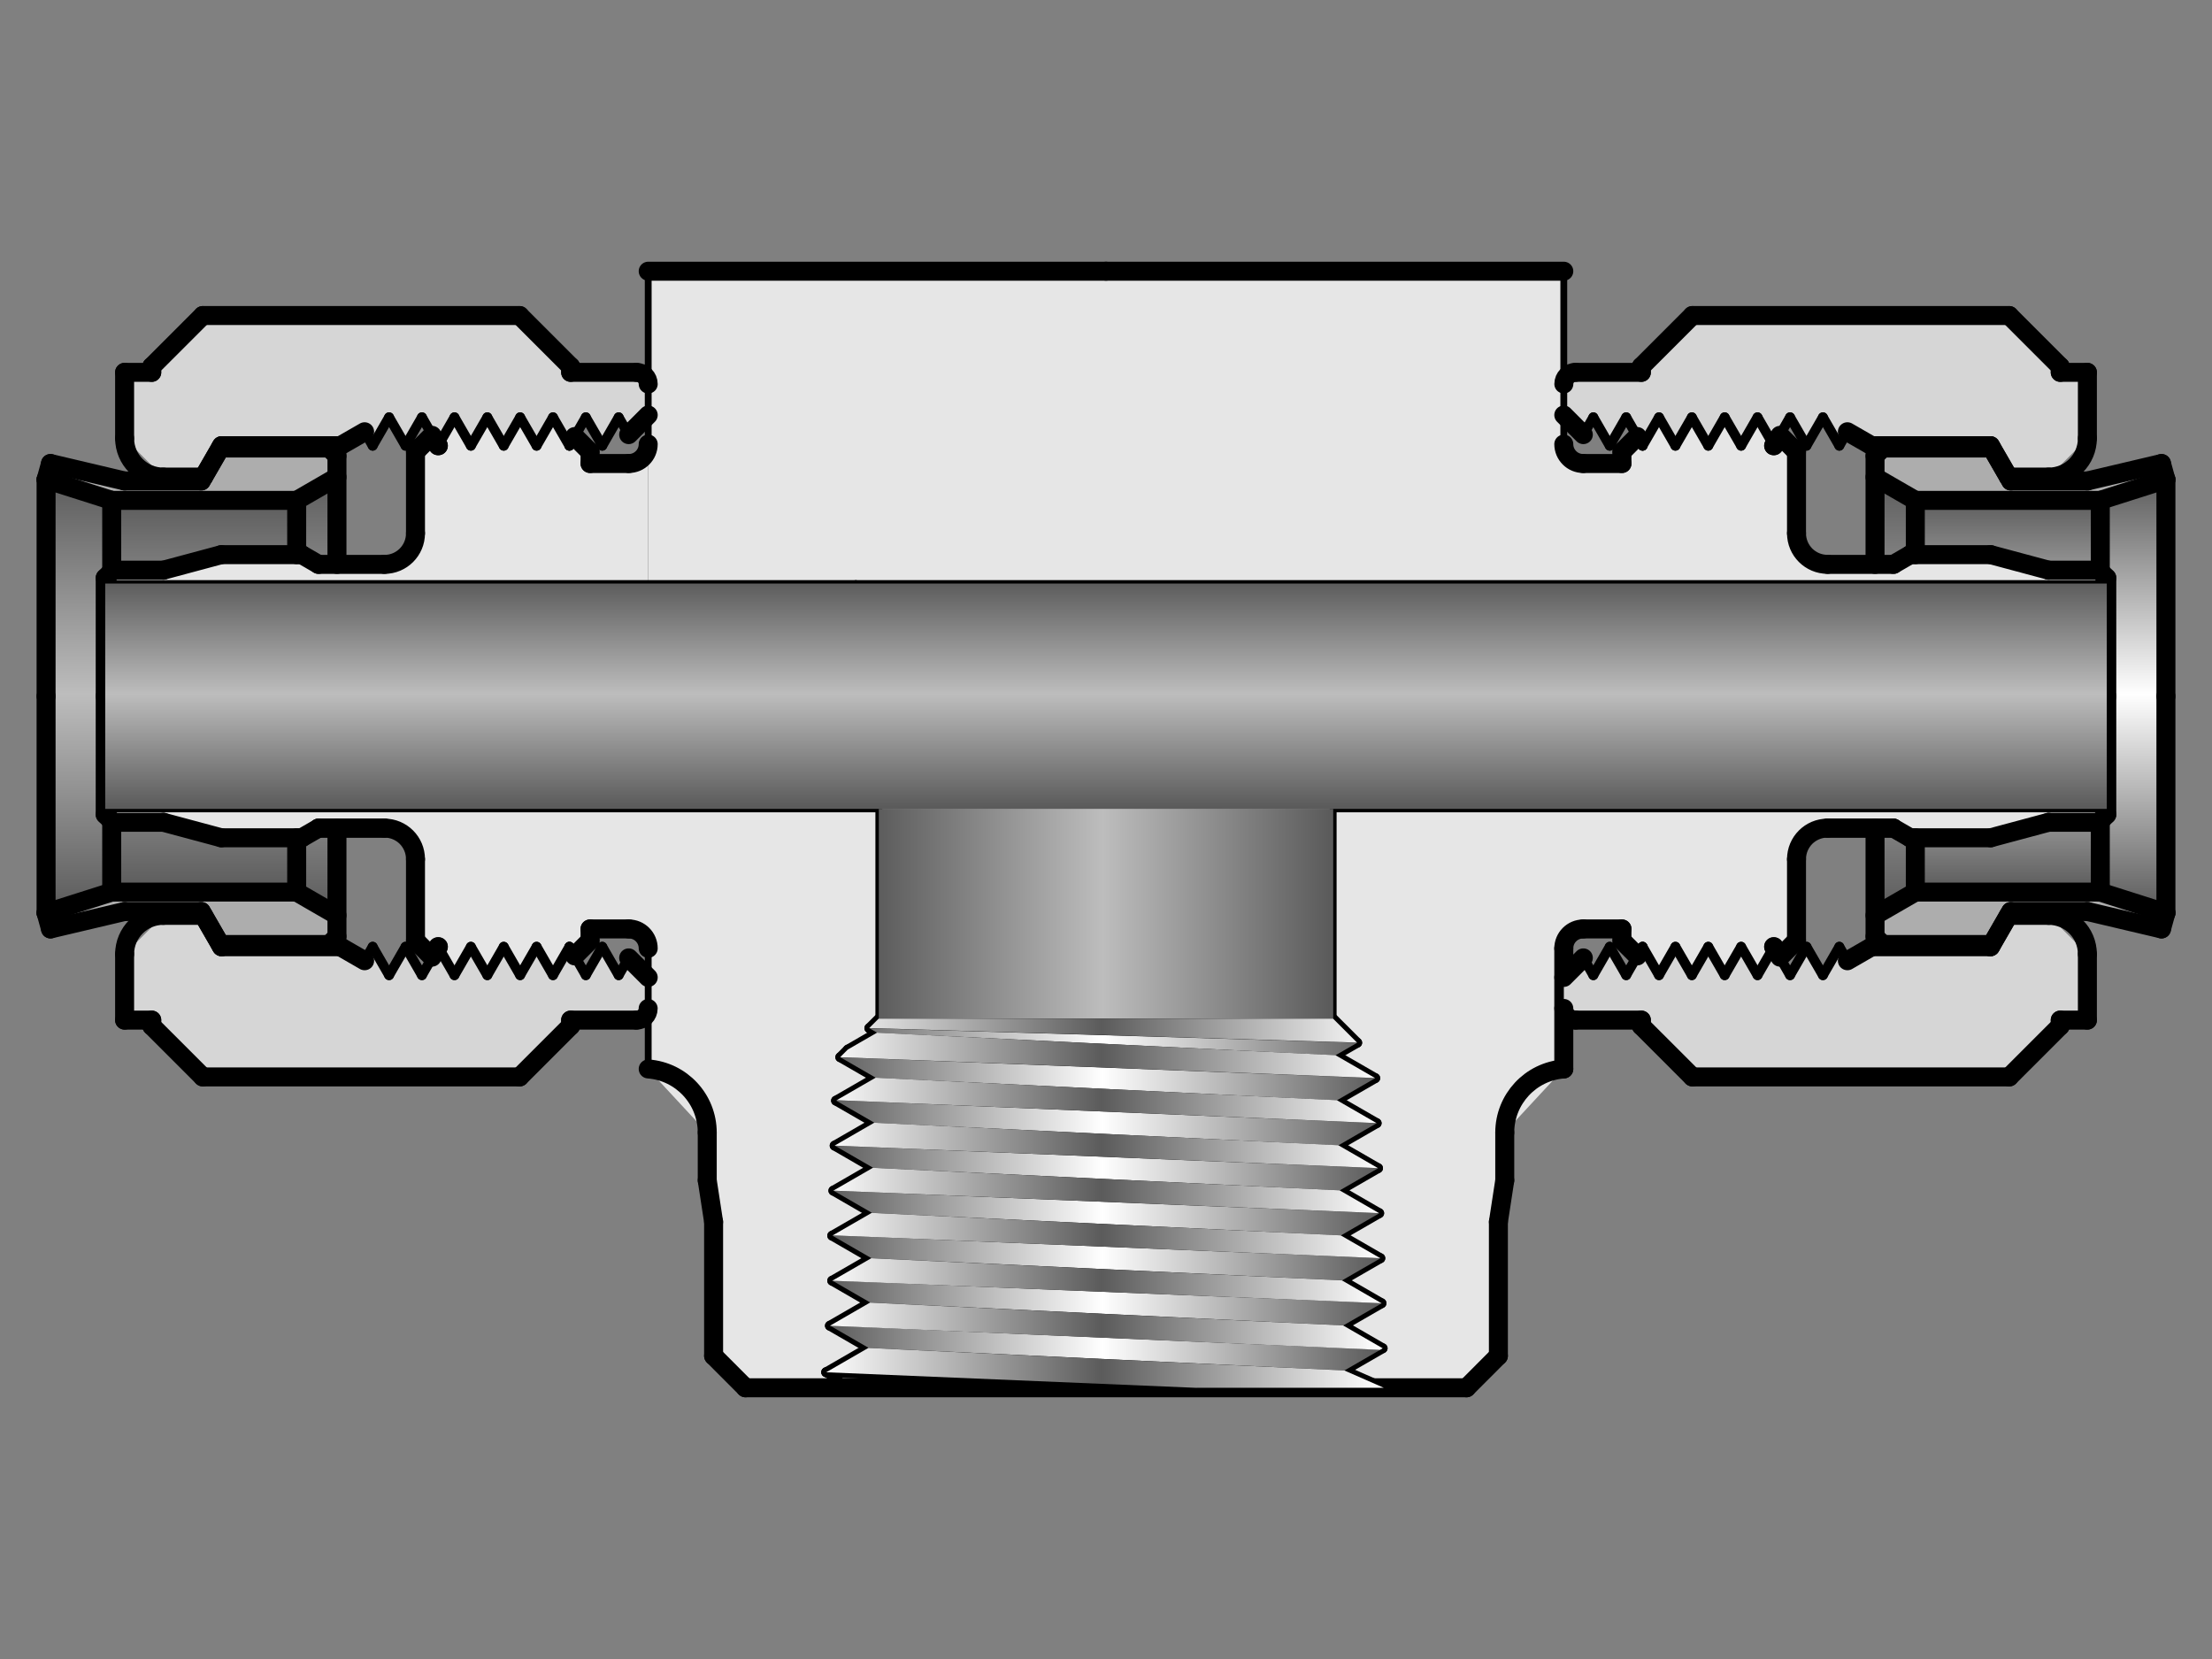 <?xml version="1.0" encoding="UTF-8"?><svg id="_イヤー_1" xmlns="http://www.w3.org/2000/svg" xmlns:xlink="http://www.w3.org/1999/xlink" viewBox="0 0 480 360"><rect x="0" y="0" width="480" height="360" fill="#808080" stroke="none"/><defs><style>.cls-1{stroke-width:1.48px;}.cls-1,.cls-2,.cls-3{fill:none;stroke:#000;stroke-linecap:round;stroke-linejoin:round;}.cls-4{fill:url(#CYLINDER_56);}.cls-4,.cls-5,.cls-6,.cls-7,.cls-8,.cls-9,.cls-10,.cls-11,.cls-12,.cls-13,.cls-14,.cls-15{fill-rule:evenodd;}.cls-5{fill:url(#INVCYLINDER_2);}.cls-2{stroke-width:2.14px;}.cls-3{stroke-width:4.12px;}.cls-6{fill:#d6d6d6;}.cls-7{fill:#adadad;}.cls-8{fill:#e6e6e6;}.cls-16{fill:url(#CYLINDER_56-6);}.cls-9{fill:url(#CYLINDER_192);}.cls-10{fill:url(#CYLINDER_56-4);}.cls-11{fill:url(#CYLINDER_56-5);}.cls-12{fill:url(#CYLINDER_56-2);}.cls-13{fill:url(#CYLINDER_56-3);}.cls-14{fill:url(#CYLINDER_192-2);}.cls-15{fill:url(#CYLINDER_192-3);}</style><linearGradient id="CYLINDER_56" x1="985.04" y1="1116.58" x2="985.04" y2="892.87" gradientTransform="translate(-397.07 -271.38) scale(.42)" gradientUnits="userSpaceOnUse"><stop offset="0" stop-color="#5b5b5b"/><stop offset=".5" stop-color="#bdbdbd"/><stop offset="1" stop-color="#5b5b5b"/></linearGradient><linearGradient id="CYLINDER_56-2" x1="1107.83" y1="1117.82" x2="1107.83" y2="891.64" xlink:href="#CYLINDER_56"/><linearGradient id="CYLINDER_56-3" x1="1049.7" y1="1105.81" x2="1049.7" y2="903.65" xlink:href="#CYLINDER_56"/><linearGradient id="CYLINDER_192" x1="2045.18" y1="1116.58" x2="2045.18" y2="892.87" gradientTransform="translate(-397.07 -271.38) scale(.42)" gradientUnits="userSpaceOnUse"><stop offset="0" stop-color="#5b5b5b"/><stop offset=".5" stop-color="#fff"/><stop offset="1" stop-color="#5b5b5b"/></linearGradient><linearGradient id="CYLINDER_56-4" x1="1922.39" y1="1117.82" x2="1922.39" y2="891.64" xlink:href="#CYLINDER_56"/><linearGradient id="CYLINDER_192-2" x1="1980.52" y1="1105.81" x2="1980.52" y2="903.65" xlink:href="#CYLINDER_192"/><linearGradient id="CYLINDER_56-5" x1="1515.11" y1="1062.88" x2="1515.11" y2="946.57" xlink:href="#CYLINDER_56"/><linearGradient id="CYLINDER_56-6" x1="1397.86" y1="1117.02" x2="1632.36" y2="1117.02" xlink:href="#CYLINDER_56"/><linearGradient id="CYLINDER_192-3" x1="1372.63" y1="1264.35" x2="1657.29" y2="1264.35" xlink:href="#CYLINDER_192"/><linearGradient id="INVCYLINDER_2" x1="1370.73" y1="1266.39" x2="1658.48" y2="1266.39" gradientTransform="translate(-397.07 -271.38) scale(.42)" gradientUnits="userSpaceOnUse"><stop offset="0" stop-color="#fff"/><stop offset=".5" stop-color="#5b5b5b"/><stop offset="1" stop-color="#fff"/></linearGradient></defs><g id="HATCH"><path class="cls-8" d="M339.34,96.37V58.85H140.66V126.63H457.17v-1.22l-1.68-1.68h-10.94l-12.56-3.37h-17.46l-3.64,2.1h-14.31l-6.73-6.73v-17.67l-3.59-3.59-1.3,2.26h-.06l.03-.05-3.53-6.12-3.56,6.17-3.56-6.17-3.56,6.17-3.56-6.17-3.56,6.17-3.56-6.17-3.56,6.17-1.15-1.99-3.32,3.32v2.52h-8.42l-4.21-4.21m-198.68,0l-4.21,4.21h-8.42v-2.52l-3.32-3.32-1.15,1.99-3.56-6.17-3.56,6.17-3.56-6.17-3.56,6.17-3.56-6.17-3.56,6.17-3.56-6.17-3.53,6.12,.03,.05h-.06l-1.3-2.26-3.59,3.59v17.67l-6.73,6.73h-14.31l-3.64-2.1h-17.46l-12.56,3.37h-10.94l-1.68,1.68v1.22h117.83v-30.25m0,79.16H22.83v1.22l1.68,1.68h10.94l12.56,3.37h17.46l3.64-2.1h14.31l6.73,6.73v17.67l3.59,3.59,1.3-2.26h.06l-.03,.05,3.53,6.12,3.56-6.17,3.56,6.17,3.56-6.17,3.56,6.17,3.56-6.17,3.56,6.17,3.56-6.17,1.15,1.99,3.32-3.32v-2.52h8.42l4.21,4.21v-30.25m50.04,0h-50.04v56.43l12.81,13.81v10.38l1.38,9v29.08l6.92,6.92h18l1.96-1.96-2.45-1.41,9.14-5.28-8.34-4.81,8.71-5.03-8.21-4.74,8.46-4.88-8.46-4.88,8.59-4.96-8.34-4.81,8.6-4.96-8.32-4.8,8.61-4.97-8.31-4.8,8.61-4.97-7.7-4.44,1.66-1.66,6.34-3.66-1.7-.98,2.05-2.05v-45.52m199.14,10.9l6.73-6.73h14.31l3.64,2.1h17.46l12.56-3.37h10.94l1.68-1.68v-1.22h-167.87v45.52l5.21,5.21-4.7,2.71,8.61,4.97-8.31,4.8,8.61,4.97-8.31,4.8,8.61,4.97-8.34,4.81,8.59,4.96-8.34,4.81,8.59,4.96-8.34,4.81,8.59,4.96-8.34,4.81,8.59,4.96-8.34,4.81,8.59,3.77h17.94l6.92-6.92v-29.08l1.38-9v-10.38l12.81-13.81v-26.17l4.21-4.21h8.42v2.52l3.32,3.32,1.15-1.99,3.56,6.17,3.56-6.17,3.56,6.17,3.56-6.17,3.56,6.17,3.56-6.17,3.56,6.17,3.53-6.12-.03-.05h.06l1.3,2.26,3.59-3.59v-17.67Z"/></g><g id="LINE"><line class="cls-3" x1="240" y1="58.85" x2="140.66" y2="58.85"/></g><g id="LINE-2"><line class="cls-3" x1="153.47" y1="256.15" x2="153.47" y2="245.77"/></g><g id="LINE-3"><line class="cls-3" x1="318.23" y1="301.15" x2="161.77" y2="301.15"/></g><g id="LINE-4"><line class="cls-3" x1="154.85" y1="265.15" x2="154.85" y2="294.22"/></g><g id="LINE-5"><line class="cls-3" x1="161.77" y1="301.15" x2="154.85" y2="294.22"/></g><g id="LINE-6"><line class="cls-3" x1="154.85" y1="265.15" x2="153.47" y2="256.15"/></g><g id="ARC"><path class="cls-3" d="M153.47,245.77c0-7.24-5.58-13.26-12.81-13.81"/></g><g id="LINE-7"><line class="cls-2" x1="299.03" y1="253.49" x2="290.7" y2="258.3"/></g><g id="LINE-8"><line class="cls-2" x1="299.03" y1="253.49" x2="290.42" y2="248.52"/></g><g id="LINE-9"><line class="cls-2" x1="298.42" y1="233.95" x2="290.11" y2="238.75"/></g><g id="LINE-10"><line class="cls-2" x1="299.28" y1="263.26" x2="290.95" y2="268.07"/></g><g id="LINE-11"><line class="cls-2" x1="299.53" y1="273.03" x2="291.2" y2="277.84"/></g><g id="LINE-12"><line class="cls-2" x1="181.12" y1="248.6" x2="189.73" y2="243.63"/></g><g id="LINE-13"><line class="cls-2" x1="181.42" y1="238.84" x2="189.73" y2="243.63"/></g><g id="LINE-14"><line class="cls-2" x1="180.59" y1="277.91" x2="189.05" y2="273.03"/></g><g id="LINE-15"><line class="cls-2" x1="180.59" y1="268.14" x2="189.05" y2="273.03"/></g><g id="LINE-16"><line class="cls-2" x1="180.59" y1="277.91" x2="188.8" y2="282.65"/></g><g id="LINE-17"><line class="cls-2" x1="188.64" y1="223.11" x2="190.7" y2="221.06"/></g><g id="LINE-18"><line class="cls-2" x1="300.28" y1="301.15" x2="291.7" y2="297.38"/></g><g id="LINE-19"><line class="cls-1" x1="290.11" y1="238.75" x2="190.04" y2="233.86"/></g><g id="LINE-20"><line class="cls-2" x1="298.73" y1="243.72" x2="290.42" y2="248.52"/></g><g id="LINE-21"><line class="cls-2" x1="298.42" y1="233.95" x2="289.81" y2="228.98"/></g><g id="LINE-22"><line class="cls-2" x1="298.73" y1="243.72" x2="290.11" y2="238.75"/></g><g id="LINE-23"><line class="cls-2" x1="299.28" y1="263.26" x2="290.7" y2="258.3"/></g><g id="LINE-24"><line class="cls-2" x1="299.53" y1="273.03" x2="290.95" y2="268.07"/></g><g id="LINE-25"><line class="cls-2" x1="294.51" y1="226.27" x2="289.81" y2="228.98"/></g><g id="LINE-26"><line class="cls-2" x1="299.78" y1="282.8" x2="291.45" y2="287.61"/></g><g id="LINE-27"><line class="cls-2" x1="299.78" y1="282.8" x2="291.2" y2="277.84"/></g><g id="LINE-28"><line class="cls-2" x1="180.59" y1="268.14" x2="189.18" y2="263.19"/></g><g id="LINE-29"><line class="cls-2" x1="182.34" y1="229.42" x2="190.04" y2="233.86"/></g><g id="LINE-30"><line class="cls-2" x1="181.42" y1="238.84" x2="190.04" y2="233.86"/></g><g id="LINE-31"><line class="cls-2" x1="181.12" y1="248.6" x2="189.44" y2="253.41"/></g><g id="LINE-32"><line class="cls-2" x1="179.29" y1="297.77" x2="188.43" y2="292.49"/></g><g id="LINE-33"><line class="cls-2" x1="184" y1="227.75" x2="190.34" y2="224.09"/></g><g id="LINE-34"><line class="cls-2" x1="180.09" y1="287.68" x2="188.8" y2="282.65"/></g><g id="LINE-35"><line class="cls-2" x1="180.84" y1="258.37" x2="189.44" y2="253.41"/></g><g id="LINE-36"><line class="cls-2" x1="182.34" y1="229.42" x2="184" y2="227.75"/></g><g id="LINE-37"><line class="cls-2" x1="180.84" y1="258.37" x2="189.18" y2="263.19"/></g><g id="LINE-38"><line class="cls-2" x1="294.51" y1="226.27" x2="289.3" y2="221.06"/></g><g id="LINE-39"><line class="cls-2" x1="300.03" y1="292.57" x2="291.45" y2="287.61"/></g><g id="LINE-40"><line class="cls-2" x1="188.64" y1="223.11" x2="190.34" y2="224.09"/></g><g id="LINE-41"><line class="cls-2" x1="180.09" y1="287.68" x2="188.43" y2="292.49"/></g><g id="LINE-42"><line class="cls-1" x1="289.3" y1="221.06" x2="289.3" y2="175.53"/></g><g id="LINE-43"><line class="cls-2" x1="300.03" y1="292.57" x2="291.7" y2="297.38"/></g><g id="LINE-44"><line class="cls-1" x1="188.64" y1="223.11" x2="294.51" y2="226.27"/></g><g id="LINE-45"><line class="cls-1" x1="190.7" y1="221.06" x2="190.7" y2="175.53"/></g><g id="LINE-46"><line class="cls-1" x1="190.34" y1="224.09" x2="289.81" y2="228.98"/></g><g id="LINE-47"><line class="cls-1" x1="182.34" y1="229.42" x2="298.42" y2="233.95"/></g><g id="LINE-48"><line class="cls-1" x1="180.84" y1="258.37" x2="299.28" y2="263.26"/></g><g id="LINE-49"><line class="cls-1" x1="189.73" y1="243.63" x2="290.42" y2="248.52"/></g><g id="LINE-50"><line class="cls-1" x1="189.44" y1="253.41" x2="290.7" y2="258.3"/></g><g id="LINE-51"><line class="cls-1" x1="181.12" y1="248.6" x2="299.03" y2="253.49"/></g><g id="LINE-52"><line class="cls-1" x1="181.58" y1="238.75" x2="298.73" y2="243.72"/></g><g id="LINE-53"><line class="cls-1" x1="189.05" y1="273.03" x2="291.2" y2="277.84"/></g><g id="LINE-54"><line class="cls-1" x1="189.18" y1="263.19" x2="290.95" y2="268.07"/></g><g id="LINE-55"><line class="cls-1" x1="180.72" y1="268.07" x2="299.53" y2="273.03"/></g><g id="LINE-56"><line class="cls-1" x1="180.59" y1="277.91" x2="299.78" y2="282.8"/></g><g id="LINE-57"><line class="cls-1" x1="188.8" y1="282.65" x2="291.45" y2="287.61"/></g><g id="LINE-58"><line class="cls-2" x1="259.66" y1="301.15" x2="179.29" y2="297.77"/></g><g id="LINE-59"><line class="cls-1" x1="180.09" y1="287.68" x2="299.44" y2="292.91"/></g><g id="LINE-60"><line class="cls-2" x1="179.77" y1="301.15" x2="181.74" y2="299.18"/></g><g id="LINE-61"><line class="cls-1" x1="188.43" y1="292.49" x2="291.7" y2="297.38"/></g><g id="LINE-62"><line class="cls-2" x1="179.29" y1="297.77" x2="181.74" y2="299.18"/></g><g id="LINE-63"><line class="cls-1" x1="190.7" y1="221.06" x2="289.3" y2="221.06"/></g><g id="LINE-64"><line class="cls-3" x1="240" y1="58.85" x2="339.34" y2="58.85"/></g><g id="LINE-65"><line class="cls-3" x1="326.53" y1="256.15" x2="326.53" y2="245.77"/></g><g id="LINE-66"><line class="cls-3" x1="325.15" y1="265.15" x2="325.15" y2="294.22"/></g><g id="LINE-67"><line class="cls-3" x1="318.23" y1="301.15" x2="325.15" y2="294.22"/></g><g id="LINE-68"><line class="cls-3" x1="325.15" y1="265.15" x2="326.53" y2="256.15"/></g><g id="ARC-2"><path class="cls-3" d="M339.34,231.96c-7.22,.54-12.81,6.56-12.81,13.81"/></g><g id="LINE-69"><line class="cls-3" x1="339.34" y1="205.79" x2="339.34" y2="231.96"/></g><g id="HATCH-2"><path class="cls-6" d="M138.13,80.8h-14.31v-1.26l-11.07-11.07H44l-11.07,11.07v1.26h-5.89v14.31l8.42,8.42h8.7l3.64-6.31,.28-.49h25.77l5.26-3.04,1.75,3.04,3.56-6.17,3.56,6.17,3.56-6.17,3.53,6.12,3.53-6.12,3.56,6.17,3.56-6.17,3.56,6.17,3.56-6.17,3.56,6.17,3.56-6.17,3.56,6.17,3.56-6.17,3.56,6.17,3.56-6.17,2.17,3.75,4.24-4.24v-6.73l-2.52-2.52m2.52,131.29l-4.24-4.24-2.17,3.75-3.56-6.17-3.56,6.17-3.56-6.17-3.56,6.17-3.56-6.17-3.56,6.17-3.56-6.17-3.56,6.17-3.56-6.17-3.56,6.17-3.53-6.12-3.53,6.12-3.56-6.17-3.56,6.17-3.56-6.17-1.75,3.04-5.26-3.04h-25.77l-.28-.49-3.64-6.31h-8.7l-8.42,8.42v14.31h5.89v1.26l11.07,11.07H112.76l11.07-11.07v-1.26h14.31l2.52-2.52v-6.73Z"/></g><g id="HATCH-3"><path class="cls-7" d="M47.8,97.22l-4.13,7.15H27.03l-16.07-3.79-.96,3.47,14.24,4.53h40.14l8.75-5.05v-4.63l-1.68-1.68h-23.64m-23.56,96.37l-14.24,4.53,.96,3.47,16.07-3.79h16.64l4.13,7.15h23.64l1.68-1.68v-4.63l-8.75-5.05H24.24Z"/></g><g id="LINE-70"><line class="cls-3" x1="10.96" y1="100.58" x2="27.03" y2="104.37"/></g><g id="HATCH-4"><polygon class="cls-4" points="24.24 108.58 10 104.05 10 151.08 10 198.11 24.24 193.58 24.24 178.16 22.83 176.75 22.83 151.08 22.83 125.41 24.24 124 24.24 108.58"/></g><g id="LINE-71"><line class="cls-3" x1="10" y1="104.05" x2="24.24" y2="108.58"/></g><g id="LINE-72"><line class="cls-3" x1="10" y1="104.05" x2="10" y2="151.08"/></g><g id="LINE-73"><line class="cls-3" x1="10" y1="104.05" x2="10.96" y2="100.58"/></g><g id="LINE-74"><line class="cls-3" x1="22.83" y1="125.41" x2="22.83" y2="151.08"/></g><g id="LINE-75"><line class="cls-3" x1="79.12" y1="93.69" x2="73.85" y2="96.72"/></g><g id="LINE-76"><line class="cls-3" x1="95.12" y1="96.72" x2="95.06" y2="96.72"/></g><g id="LINE-77"><line class="cls-3" x1="73.85" y1="96.72" x2="48.08" y2="96.72"/></g><g id="LINE-78"><line class="cls-3" x1="44" y1="68.47" x2="112.76" y2="68.47"/></g><g id="HATCH-5"><path class="cls-12" d="M73.12,103.53l-8.75,5.05v11.78h1.1l3.64,2.1h4v-18.94m-8.75,90.05l8.75,5.05v-18.94h-4l-3.64,2.1h-1.1v11.78Z"/></g><g id="LINE-79"><line class="cls-3" x1="69.12" y1="122.47" x2="83.43" y2="122.47"/></g><g id="LINE-80"><line class="cls-3" x1="73.12" y1="98.9" x2="73.12" y2="122.47"/></g><g id="ARC-3"><path class="cls-3" d="M27.04,95.11c0,4.65,3.77,8.42,8.42,8.42"/></g><g id="LINE-81"><line class="cls-3" x1="48.08" y1="96.72" x2="44.15" y2="103.53"/></g><g id="LINE-82"><line class="cls-3" x1="47.8" y1="97.22" x2="43.67" y2="104.37"/></g><g id="HATCH-6"><path class="cls-13" d="M24.24,108.58v15.43l.28-.28h10.94l12.56-3.37h16.36v-11.78H24.24m40.14,85.01v-11.78h-16.36l-12.56-3.37h-10.94l-.28-.28v15.43h40.14Z"/></g><g id="LINE-83"><line class="cls-3" x1="24.24" y1="108.58" x2="64.38" y2="108.58"/></g><g id="LINE-84"><line class="cls-3" x1="35.46" y1="123.73" x2="48.02" y2="120.36"/></g><g id="LINE-85"><line class="cls-3" x1="24.24" y1="108.58" x2="24.24" y2="124"/></g><g id="LINE-86"><line class="cls-3" x1="22.83" y1="125.41" x2="24.51" y2="123.73"/></g><g id="LINE-87"><line class="cls-3" x1="27.03" y1="104.37" x2="43.67" y2="104.37"/></g><g id="LINE-88"><line class="cls-3" x1="24.51" y1="123.73" x2="35.46" y2="123.73"/></g><g id="LINE-89"><line class="cls-3" x1="44.15" y1="103.53" x2="35.46" y2="103.53"/></g><g id="LINE-90"><line class="cls-3" x1="48.02" y1="120.36" x2="65.48" y2="120.36"/></g><g id="LINE-91"><line class="cls-3" x1="64.38" y1="108.58" x2="73.12" y2="103.53"/></g><g id="LINE-92"><line class="cls-3" x1="64.38" y1="108.58" x2="64.38" y2="120.36"/></g><g id="LINE-93"><line class="cls-3" x1="65.48" y1="120.36" x2="69.12" y2="122.47"/></g><g id="LINE-94"><line class="cls-3" x1="32.93" y1="79.54" x2="44" y2="68.47"/></g><g id="LINE-95"><line class="cls-3" x1="32.93" y1="80.8" x2="27.04" y2="80.8"/></g><g id="LINE-96"><line class="cls-3" x1="27.04" y1="80.8" x2="27.04" y2="95.11"/></g><g id="LINE-97"><line class="cls-3" x1="32.93" y1="79.54" x2="32.93" y2="80.8"/></g><g id="LINE-98"><line class="cls-3" x1="47.8" y1="97.22" x2="71.44" y2="97.22"/></g><g id="LINE-99"><line class="cls-3" x1="48.08" y1="96.72" x2="48.08" y2="97.22"/></g><g id="LINE-100"><line class="cls-3" x1="73.12" y1="98.9" x2="71.44" y2="97.22"/></g><g id="ARC-4"><path class="cls-3" d="M136.45,100.58c2.32,0,4.21-1.88,4.21-4.21"/></g><g id="LINE-101"><line class="cls-3" x1="90.16" y1="98.06" x2="90.16" y2="115.73"/></g><g id="ARC-5"><path class="cls-3" d="M83.43,122.47c3.72,0,6.73-3.01,6.73-6.73"/></g><g id="LINE-102"><line class="cls-3" x1="95.06" y1="96.72" x2="95.12" y2="96.72"/></g><g id="LINE-103"><line class="cls-3" x1="90.16" y1="98.06" x2="93.75" y2="94.47"/></g><g id="LINE-104"><line class="cls-3" x1="112.76" y1="68.47" x2="123.83" y2="79.54"/></g><g id="LINE-105"><line class="cls-3" x1="138.13" y1="80.8" x2="123.83" y2="80.8"/></g><g id="LINE-106"><line class="cls-3" x1="128.04" y1="100.58" x2="136.45" y2="100.58"/></g><g id="LINE-107"><line class="cls-3" x1="123.83" y1="79.54" x2="123.83" y2="80.8"/></g><g id="LINE-108"><line class="cls-3" x1="128.04" y1="98.06" x2="128.04" y2="100.58"/></g><g id="LINE-109"><line class="cls-3" x1="124.71" y1="94.73" x2="128.04" y2="98.06"/></g><g id="ARC-6"><path class="cls-3" d="M140.66,83.33c0-1.39-1.13-2.52-2.52-2.52"/></g><g id="LINE-110"><line class="cls-3" x1="140.66" y1="90.06" x2="136.42" y2="94.31"/></g><g id="LINE-111"><line class="cls-2" x1="105.75" y1="90.55" x2="109.31" y2="96.72"/></g><g id="LINE-112"><line class="cls-2" x1="105.75" y1="90.55" x2="102.18" y2="96.72"/></g><g id="LINE-113"><line class="cls-2" x1="112.87" y1="90.55" x2="109.31" y2="96.72"/></g><g id="LINE-114"><line class="cls-2" x1="93.75" y1="94.47" x2="95.06" y2="96.72"/></g><g id="LINE-115"><line class="cls-2" x1="98.62" y1="90.55" x2="102.18" y2="96.72"/></g><g id="LINE-116"><line class="cls-2" x1="98.62" y1="90.55" x2="95.06" y2="96.72"/></g><g id="LINE-117"><line class="cls-2" x1="112.87" y1="90.55" x2="116.44" y2="96.72"/></g><g id="LINE-118"><line class="cls-2" x1="120" y1="90.55" x2="123.56" y2="96.72"/></g><g id="LINE-119"><line class="cls-2" x1="120" y1="90.55" x2="116.44" y2="96.72"/></g><g id="LINE-120"><line class="cls-2" x1="124.71" y1="94.73" x2="123.56" y2="96.72"/></g><g id="LINE-121"><line class="cls-2" x1="79.09" y1="93.64" x2="80.87" y2="96.72"/></g><g id="LINE-122"><line class="cls-2" x1="84.43" y1="90.55" x2="80.87" y2="96.72"/></g><g id="LINE-123"><line class="cls-2" x1="84.43" y1="90.55" x2="88" y2="96.72"/></g><g id="LINE-124"><line class="cls-2" x1="91.56" y1="90.55" x2="95.12" y2="96.72"/></g><g id="LINE-125"><line class="cls-2" x1="91.56" y1="90.55" x2="88" y2="96.72"/></g><g id="LINE-126"><line class="cls-2" x1="127.12" y1="90.55" x2="123.56" y2="96.72"/></g><g id="LINE-127"><line class="cls-2" x1="127.12" y1="90.55" x2="130.69" y2="96.72"/></g><g id="LINE-128"><line class="cls-2" x1="134.25" y1="90.55" x2="136.42" y2="94.31"/></g><g id="LINE-129"><line class="cls-2" x1="134.25" y1="90.55" x2="130.69" y2="96.72"/></g><g id="LINE-130"><line class="cls-3" x1="10.96" y1="201.58" x2="27.03" y2="197.79"/></g><g id="LINE-131"><line class="cls-3" x1="10" y1="198.11" x2="24.24" y2="193.58"/></g><g id="LINE-132"><line class="cls-3" x1="10" y1="198.11" x2="10" y2="151.08"/></g><g id="LINE-133"><line class="cls-3" x1="10" y1="198.11" x2="10.96" y2="201.58"/></g><g id="LINE-134"><line class="cls-3" x1="22.83" y1="176.75" x2="22.83" y2="151.08"/></g><g id="LINE-135"><line class="cls-3" x1="79.12" y1="208.48" x2="73.85" y2="205.44"/></g><g id="LINE-136"><line class="cls-3" x1="95.12" y1="205.44" x2="95.06" y2="205.44"/></g><g id="LINE-137"><line class="cls-3" x1="73.85" y1="205.44" x2="48.08" y2="205.44"/></g><g id="LINE-138"><line class="cls-3" x1="44" y1="233.69" x2="112.76" y2="233.69"/></g><g id="LINE-139"><line class="cls-3" x1="69.12" y1="179.7" x2="83.43" y2="179.7"/></g><g id="LINE-140"><line class="cls-3" x1="73.12" y1="203.26" x2="73.12" y2="179.7"/></g><g id="ARC-7"><path class="cls-3" d="M35.46,198.63c-4.65,0-8.42,3.77-8.42,8.42"/></g><g id="LINE-141"><line class="cls-3" x1="48.08" y1="205.44" x2="44.15" y2="198.63"/></g><g id="LINE-142"><line class="cls-3" x1="47.8" y1="204.95" x2="43.67" y2="197.79"/></g><g id="LINE-143"><line class="cls-3" x1="24.24" y1="193.58" x2="64.38" y2="193.58"/></g><g id="LINE-144"><line class="cls-3" x1="35.46" y1="178.43" x2="48.02" y2="181.8"/></g><g id="LINE-145"><line class="cls-3" x1="24.24" y1="193.58" x2="24.24" y2="178.16"/></g><g id="LINE-146"><line class="cls-3" x1="22.83" y1="176.75" x2="24.51" y2="178.43"/></g><g id="LINE-147"><line class="cls-3" x1="27.03" y1="197.79" x2="43.67" y2="197.79"/></g><g id="LINE-148"><line class="cls-3" x1="24.51" y1="178.43" x2="35.46" y2="178.43"/></g><g id="LINE-149"><line class="cls-3" x1="44.15" y1="198.63" x2="35.46" y2="198.63"/></g><g id="LINE-150"><line class="cls-3" x1="48.02" y1="181.8" x2="65.48" y2="181.8"/></g><g id="LINE-151"><line class="cls-3" x1="64.38" y1="193.58" x2="73.12" y2="198.63"/></g><g id="LINE-152"><line class="cls-3" x1="64.38" y1="193.58" x2="64.38" y2="181.8"/></g><g id="LINE-153"><line class="cls-3" x1="65.48" y1="181.8" x2="69.12" y2="179.7"/></g><g id="LINE-154"><line class="cls-3" x1="32.93" y1="222.62" x2="44" y2="233.69"/></g><g id="LINE-155"><line class="cls-3" x1="32.93" y1="221.36" x2="27.04" y2="221.36"/></g><g id="LINE-156"><line class="cls-3" x1="27.04" y1="221.36" x2="27.04" y2="207.05"/></g><g id="LINE-157"><line class="cls-3" x1="32.93" y1="222.62" x2="32.93" y2="221.36"/></g><g id="LINE-158"><line class="cls-3" x1="47.8" y1="204.95" x2="71.44" y2="204.95"/></g><g id="LINE-159"><line class="cls-3" x1="48.08" y1="205.44" x2="48.08" y2="204.95"/></g><g id="LINE-160"><line class="cls-3" x1="73.12" y1="203.26" x2="71.44" y2="204.95"/></g><g id="ARC-8"><path class="cls-3" d="M140.66,205.79c0-2.32-1.88-4.21-4.21-4.21"/></g><g id="LINE-161"><line class="cls-3" x1="90.16" y1="204.1" x2="90.16" y2="186.43"/></g><g id="ARC-9"><path class="cls-3" d="M90.16,186.43c0-3.72-3.01-6.73-6.73-6.73"/></g><g id="LINE-162"><line class="cls-3" x1="95.06" y1="205.44" x2="95.12" y2="205.44"/></g><g id="LINE-163"><line class="cls-3" x1="90.16" y1="204.1" x2="93.75" y2="207.7"/></g><g id="LINE-164"><line class="cls-3" x1="112.76" y1="233.69" x2="123.83" y2="222.62"/></g><g id="LINE-165"><line class="cls-3" x1="138.13" y1="221.36" x2="123.83" y2="221.36"/></g><g id="LINE-166"><line class="cls-3" x1="128.04" y1="201.58" x2="136.45" y2="201.58"/></g><g id="LINE-167"><line class="cls-3" x1="123.83" y1="222.62" x2="123.83" y2="221.36"/></g><g id="LINE-168"><line class="cls-3" x1="128.04" y1="204.1" x2="128.04" y2="201.58"/></g><g id="LINE-169"><line class="cls-3" x1="124.71" y1="207.43" x2="128.04" y2="204.1"/></g><g id="ARC-10"><path class="cls-3" d="M138.13,221.36c1.39,0,2.52-1.13,2.52-2.52"/></g><g id="LINE-170"><line class="cls-3" x1="140.66" y1="212.1" x2="136.42" y2="207.86"/></g><g id="LINE-171"><line class="cls-2" x1="105.75" y1="211.61" x2="109.31" y2="205.44"/></g><g id="LINE-172"><line class="cls-2" x1="105.75" y1="211.61" x2="102.18" y2="205.44"/></g><g id="LINE-173"><line class="cls-2" x1="112.87" y1="211.61" x2="109.31" y2="205.44"/></g><g id="LINE-174"><line class="cls-2" x1="93.75" y1="207.7" x2="95.06" y2="205.44"/></g><g id="LINE-175"><line class="cls-2" x1="98.62" y1="211.61" x2="102.18" y2="205.44"/></g><g id="LINE-176"><line class="cls-2" x1="98.62" y1="211.61" x2="95.06" y2="205.44"/></g><g id="LINE-177"><line class="cls-2" x1="112.87" y1="211.61" x2="116.44" y2="205.44"/></g><g id="LINE-178"><line class="cls-2" x1="120" y1="211.61" x2="123.56" y2="205.44"/></g><g id="LINE-179"><line class="cls-2" x1="120" y1="211.61" x2="116.44" y2="205.44"/></g><g id="LINE-180"><line class="cls-2" x1="124.71" y1="207.43" x2="123.56" y2="205.44"/></g><g id="LINE-181"><line class="cls-2" x1="79.09" y1="208.52" x2="80.87" y2="205.44"/></g><g id="LINE-182"><line class="cls-2" x1="84.43" y1="211.61" x2="80.87" y2="205.44"/></g><g id="LINE-183"><line class="cls-2" x1="84.43" y1="211.61" x2="88" y2="205.44"/></g><g id="LINE-184"><line class="cls-2" x1="91.56" y1="211.61" x2="95.12" y2="205.44"/></g><g id="LINE-185"><line class="cls-2" x1="91.56" y1="211.61" x2="88" y2="205.44"/></g><g id="LINE-186"><line class="cls-2" x1="127.12" y1="211.61" x2="123.56" y2="205.44"/></g><g id="LINE-187"><line class="cls-2" x1="127.12" y1="211.61" x2="130.69" y2="205.44"/></g><g id="LINE-188"><line class="cls-2" x1="134.25" y1="211.61" x2="136.42" y2="207.86"/></g><g id="LINE-189"><line class="cls-2" x1="134.25" y1="211.61" x2="130.69" y2="205.44"/></g><g id="LINE-190"><line class="cls-3" x1="69.12" y1="179.7" x2="83.43" y2="179.7"/></g><g id="LINE-191"><line class="cls-1" x1="22.83" y1="126.63" x2="185.71" y2="126.63"/></g><g id="LINE-192"><line class="cls-1" x1="22.83" y1="175.53" x2="190.7" y2="175.53"/></g><g id="LINE-193"><line class="cls-1" x1="10" y1="151.08" x2="10" y2="151.08"/></g><g id="HATCH-7"><path class="cls-6" d="M341.87,80.8h14.31v-1.26l11.07-11.07h68.76l11.07,11.07v1.26h5.89v14.31l-8.42,8.42h-8.7l-3.64-6.31-.28-.49h-25.77l-5.26-3.04-1.75,3.04-3.56-6.17-3.56,6.17-3.56-6.17-3.53,6.12-3.53-6.12-3.56,6.17-3.56-6.17-3.56,6.17-3.56-6.17-3.56,6.17-3.56-6.17-3.56,6.17-3.56-6.17-3.56,6.17-3.56-6.17-2.17,3.75-4.24-4.24v-6.73l2.52-2.52m-2.52,131.29l4.24-4.24,2.17,3.75,3.56-6.17,3.56,6.17,3.56-6.17,3.56,6.17,3.56-6.17,3.56,6.17,3.56-6.17,3.56,6.17,3.56-6.17,3.56,6.17,3.53-6.12,3.53,6.12,3.56-6.17,3.56,6.17,3.56-6.17,1.75,3.04,5.26-3.04h25.77l.28-.49,3.64-6.31h8.7l8.42,8.42v14.31h-5.89v1.26l-11.07,11.07h-68.76l-11.07-11.07v-1.26h-14.31l-2.52-2.52v-6.73Z"/></g><g id="HATCH-8"><path class="cls-7" d="M408.56,97.22l-1.68,1.68v4.63l8.75,5.05h40.14l14.24-4.53-.96-3.47-16.07,3.79h-16.64l-4.13-7.15h-23.64m7.06,96.37l-8.75,5.05v4.63l1.68,1.68h23.64l4.13-7.15h16.64l16.07,3.79,.96-3.47-14.24-4.53h-40.14Z"/></g><g id="LINE-194"><line class="cls-3" x1="469.04" y1="100.58" x2="452.97" y2="104.37"/></g><g id="HATCH-9"><polygon class="cls-9" points="455.76 124 457.17 125.41 457.17 151.08 457.17 176.75 455.76 178.16 455.76 193.58 470 198.11 470 151.08 470 104.05 455.76 108.58 455.76 124"/></g><g id="LINE-195"><line class="cls-3" x1="470" y1="104.05" x2="455.76" y2="108.58"/></g><g id="LINE-196"><line class="cls-3" x1="470" y1="104.05" x2="470" y2="151.08"/></g><g id="LINE-197"><line class="cls-3" x1="470" y1="104.05" x2="469.04" y2="100.58"/></g><g id="LINE-198"><line class="cls-3" x1="457.17" y1="125.41" x2="457.17" y2="151.08"/></g><g id="LINE-199"><line class="cls-3" x1="400.88" y1="93.69" x2="406.15" y2="96.72"/></g><g id="LINE-200"><line class="cls-3" x1="384.88" y1="96.72" x2="384.94" y2="96.72"/></g><g id="LINE-201"><line class="cls-3" x1="406.15" y1="96.72" x2="431.92" y2="96.72"/></g><g id="LINE-202"><line class="cls-3" x1="436" y1="68.47" x2="367.24" y2="68.47"/></g><g id="HATCH-10"><path class="cls-10" d="M406.88,103.53l8.75,5.05v11.78h-1.1l-3.64,2.1h-4v-18.94m8.75,90.05l-8.75,5.05v-18.94h4l3.64,2.1h1.1v11.78Z"/></g><g id="LINE-203"><line class="cls-3" x1="410.88" y1="122.47" x2="396.57" y2="122.47"/></g><g id="LINE-204"><line class="cls-3" x1="406.88" y1="98.9" x2="406.88" y2="122.47"/></g><g id="ARC-11"><path class="cls-3" d="M444.54,103.53c4.65,0,8.42-3.77,8.42-8.42"/></g><g id="LINE-205"><line class="cls-3" x1="431.92" y1="96.72" x2="435.85" y2="103.53"/></g><g id="LINE-206"><line class="cls-3" x1="432.2" y1="97.22" x2="436.33" y2="104.37"/></g><g id="HATCH-11"><path class="cls-14" d="M455.76,108.58v15.43l-.28-.28h-10.94l-12.56-3.37h-16.36v-11.78h40.14m-40.14,85.01v-11.78h16.36l12.56-3.37h10.94l.28-.28v15.43h-40.14Z"/></g><g id="LINE-207"><line class="cls-3" x1="455.76" y1="108.58" x2="415.62" y2="108.58"/></g><g id="LINE-208"><line class="cls-3" x1="444.54" y1="123.73" x2="431.98" y2="120.36"/></g><g id="LINE-209"><line class="cls-3" x1="455.76" y1="108.58" x2="455.76" y2="124"/></g><g id="LINE-210"><line class="cls-3" x1="457.17" y1="125.41" x2="455.49" y2="123.73"/></g><g id="LINE-211"><line class="cls-3" x1="452.97" y1="104.37" x2="436.33" y2="104.37"/></g><g id="LINE-212"><line class="cls-3" x1="455.49" y1="123.73" x2="444.54" y2="123.73"/></g><g id="LINE-213"><line class="cls-3" x1="435.85" y1="103.53" x2="444.54" y2="103.53"/></g><g id="LINE-214"><line class="cls-3" x1="431.98" y1="120.36" x2="414.52" y2="120.36"/></g><g id="LINE-215"><line class="cls-3" x1="415.62" y1="108.58" x2="406.88" y2="103.53"/></g><g id="LINE-216"><line class="cls-3" x1="415.62" y1="108.58" x2="415.62" y2="120.36"/></g><g id="LINE-217"><line class="cls-3" x1="414.52" y1="120.36" x2="410.88" y2="122.47"/></g><g id="LINE-218"><line class="cls-3" x1="447.07" y1="79.54" x2="436" y2="68.47"/></g><g id="LINE-219"><line class="cls-3" x1="447.07" y1="80.8" x2="452.96" y2="80.8"/></g><g id="LINE-220"><line class="cls-3" x1="452.96" y1="80.8" x2="452.96" y2="95.11"/></g><g id="LINE-221"><line class="cls-3" x1="447.07" y1="79.54" x2="447.07" y2="80.8"/></g><g id="LINE-222"><line class="cls-3" x1="432.2" y1="97.22" x2="408.56" y2="97.22"/></g><g id="LINE-223"><line class="cls-3" x1="431.92" y1="96.72" x2="431.92" y2="97.22"/></g><g id="LINE-224"><line class="cls-3" x1="406.88" y1="98.9" x2="408.56" y2="97.22"/></g><g id="ARC-12"><path class="cls-3" d="M339.34,96.37c0,2.32,1.88,4.21,4.21,4.21"/></g><g id="LINE-225"><line class="cls-3" x1="389.84" y1="98.06" x2="389.84" y2="115.73"/></g><g id="ARC-13"><path class="cls-3" d="M389.84,115.73c0,3.72,3.01,6.73,6.73,6.73"/></g><g id="LINE-226"><line class="cls-3" x1="384.94" y1="96.72" x2="384.88" y2="96.72"/></g><g id="LINE-227"><line class="cls-3" x1="389.84" y1="98.06" x2="386.25" y2="94.47"/></g><g id="LINE-228"><line class="cls-3" x1="367.24" y1="68.47" x2="356.17" y2="79.54"/></g><g id="LINE-229"><line class="cls-3" x1="341.87" y1="80.8" x2="356.17" y2="80.8"/></g><g id="LINE-230"><line class="cls-3" x1="351.96" y1="100.58" x2="343.55" y2="100.58"/></g><g id="LINE-231"><line class="cls-3" x1="356.17" y1="79.54" x2="356.17" y2="80.8"/></g><g id="LINE-232"><line class="cls-3" x1="351.96" y1="98.06" x2="351.96" y2="100.58"/></g><g id="LINE-233"><line class="cls-3" x1="355.29" y1="94.73" x2="351.96" y2="98.06"/></g><g id="LINE-234"><line class="cls-3" x1="339.34" y1="90.06" x2="343.58" y2="94.31"/></g><g id="LINE-235"><line class="cls-2" x1="374.25" y1="90.55" x2="370.69" y2="96.72"/></g><g id="LINE-236"><line class="cls-2" x1="374.25" y1="90.55" x2="377.82" y2="96.72"/></g><g id="LINE-237"><line class="cls-2" x1="367.13" y1="90.55" x2="370.69" y2="96.72"/></g><g id="LINE-238"><line class="cls-2" x1="386.25" y1="94.47" x2="384.94" y2="96.72"/></g><g id="LINE-239"><line class="cls-2" x1="381.38" y1="90.55" x2="377.82" y2="96.72"/></g><g id="LINE-240"><line class="cls-2" x1="381.38" y1="90.55" x2="384.94" y2="96.72"/></g><g id="LINE-241"><line class="cls-2" x1="367.13" y1="90.55" x2="363.56" y2="96.72"/></g><g id="LINE-242"><line class="cls-2" x1="360" y1="90.55" x2="356.44" y2="96.72"/></g><g id="LINE-243"><line class="cls-2" x1="360" y1="90.55" x2="363.56" y2="96.72"/></g><g id="LINE-244"><line class="cls-2" x1="355.29" y1="94.73" x2="356.44" y2="96.72"/></g><g id="LINE-245"><line class="cls-2" x1="400.91" y1="93.64" x2="399.13" y2="96.72"/></g><g id="LINE-246"><line class="cls-2" x1="395.57" y1="90.55" x2="399.13" y2="96.72"/></g><g id="LINE-247"><line class="cls-2" x1="395.57" y1="90.55" x2="392" y2="96.72"/></g><g id="LINE-248"><line class="cls-2" x1="388.44" y1="90.55" x2="384.88" y2="96.72"/></g><g id="LINE-249"><line class="cls-2" x1="388.44" y1="90.55" x2="392" y2="96.72"/></g><g id="LINE-250"><line class="cls-2" x1="352.88" y1="90.55" x2="356.44" y2="96.72"/></g><g id="LINE-251"><line class="cls-2" x1="352.88" y1="90.55" x2="349.31" y2="96.72"/></g><g id="LINE-252"><line class="cls-2" x1="345.75" y1="90.55" x2="343.58" y2="94.31"/></g><g id="LINE-253"><line class="cls-2" x1="345.75" y1="90.55" x2="349.31" y2="96.72"/></g><g id="LINE-254"><line class="cls-3" x1="469.04" y1="201.58" x2="452.97" y2="197.79"/></g><g id="LINE-255"><line class="cls-3" x1="470" y1="198.11" x2="455.76" y2="193.58"/></g><g id="LINE-256"><line class="cls-3" x1="470" y1="198.11" x2="470" y2="151.08"/></g><g id="LINE-257"><line class="cls-3" x1="470" y1="198.11" x2="469.04" y2="201.58"/></g><g id="LINE-258"><line class="cls-3" x1="457.17" y1="176.75" x2="457.17" y2="151.08"/></g><g id="LINE-259"><line class="cls-3" x1="400.88" y1="208.48" x2="406.15" y2="205.44"/></g><g id="LINE-260"><line class="cls-3" x1="384.88" y1="205.44" x2="384.94" y2="205.44"/></g><g id="LINE-261"><line class="cls-3" x1="406.15" y1="205.44" x2="431.92" y2="205.44"/></g><g id="LINE-262"><line class="cls-3" x1="436" y1="233.69" x2="367.24" y2="233.69"/></g><g id="LINE-263"><line class="cls-3" x1="410.88" y1="179.7" x2="396.57" y2="179.7"/></g><g id="LINE-264"><line class="cls-3" x1="406.88" y1="203.26" x2="406.88" y2="179.7"/></g><g id="ARC-14"><path class="cls-3" d="M452.96,207.05c0-4.65-3.77-8.42-8.42-8.42"/></g><g id="LINE-265"><line class="cls-3" x1="431.92" y1="205.44" x2="435.85" y2="198.63"/></g><g id="LINE-266"><line class="cls-3" x1="432.2" y1="204.95" x2="436.33" y2="197.79"/></g><g id="LINE-267"><line class="cls-3" x1="455.76" y1="193.58" x2="415.62" y2="193.58"/></g><g id="LINE-268"><line class="cls-3" x1="444.54" y1="178.43" x2="431.98" y2="181.8"/></g><g id="LINE-269"><line class="cls-3" x1="455.76" y1="193.58" x2="455.76" y2="178.16"/></g><g id="LINE-270"><line class="cls-3" x1="457.17" y1="176.75" x2="455.49" y2="178.43"/></g><g id="LINE-271"><line class="cls-3" x1="452.97" y1="197.79" x2="436.33" y2="197.79"/></g><g id="LINE-272"><line class="cls-3" x1="455.49" y1="178.43" x2="444.54" y2="178.43"/></g><g id="LINE-273"><line class="cls-3" x1="435.85" y1="198.63" x2="444.54" y2="198.63"/></g><g id="LINE-274"><line class="cls-3" x1="431.98" y1="181.8" x2="414.52" y2="181.8"/></g><g id="LINE-275"><line class="cls-3" x1="415.62" y1="193.58" x2="406.88" y2="198.63"/></g><g id="LINE-276"><line class="cls-3" x1="415.62" y1="193.58" x2="415.62" y2="181.8"/></g><g id="LINE-277"><line class="cls-3" x1="414.52" y1="181.8" x2="410.88" y2="179.7"/></g><g id="LINE-278"><line class="cls-3" x1="447.07" y1="222.62" x2="436" y2="233.69"/></g><g id="LINE-279"><line class="cls-3" x1="447.07" y1="221.36" x2="452.96" y2="221.36"/></g><g id="LINE-280"><line class="cls-3" x1="452.96" y1="221.36" x2="452.96" y2="207.05"/></g><g id="LINE-281"><line class="cls-3" x1="447.07" y1="222.62" x2="447.07" y2="221.36"/></g><g id="LINE-282"><line class="cls-3" x1="432.2" y1="204.95" x2="408.56" y2="204.95"/></g><g id="LINE-283"><line class="cls-3" x1="431.92" y1="205.44" x2="431.92" y2="204.95"/></g><g id="LINE-284"><line class="cls-3" x1="406.88" y1="203.26" x2="408.56" y2="204.95"/></g><g id="ARC-15"><path class="cls-3" d="M343.55,201.58c-2.32,0-4.21,1.88-4.21,4.21"/></g><g id="LINE-285"><line class="cls-3" x1="389.84" y1="204.1" x2="389.84" y2="186.43"/></g><g id="ARC-16"><path class="cls-3" d="M396.57,179.7c-3.72,0-6.73,3.01-6.73,6.73"/></g><g id="LINE-286"><line class="cls-3" x1="384.94" y1="205.44" x2="384.88" y2="205.44"/></g><g id="LINE-287"><line class="cls-3" x1="389.84" y1="204.1" x2="386.25" y2="207.7"/></g><g id="LINE-288"><line class="cls-3" x1="367.24" y1="233.69" x2="356.17" y2="222.62"/></g><g id="LINE-289"><line class="cls-3" x1="341.87" y1="221.36" x2="356.17" y2="221.36"/></g><g id="LINE-290"><line class="cls-3" x1="351.96" y1="201.58" x2="343.55" y2="201.58"/></g><g id="LINE-291"><line class="cls-3" x1="356.17" y1="222.62" x2="356.17" y2="221.36"/></g><g id="LINE-292"><line class="cls-3" x1="351.96" y1="204.1" x2="351.96" y2="201.58"/></g><g id="LINE-293"><line class="cls-3" x1="355.29" y1="207.43" x2="351.96" y2="204.1"/></g><g id="LINE-294"><line class="cls-3" x1="339.34" y1="212.1" x2="343.58" y2="207.86"/></g><g id="LINE-295"><line class="cls-2" x1="374.25" y1="211.61" x2="370.69" y2="205.44"/></g><g id="LINE-296"><line class="cls-2" x1="374.25" y1="211.61" x2="377.82" y2="205.44"/></g><g id="LINE-297"><line class="cls-2" x1="367.13" y1="211.61" x2="370.69" y2="205.44"/></g><g id="LINE-298"><line class="cls-2" x1="386.25" y1="207.7" x2="384.94" y2="205.44"/></g><g id="LINE-299"><line class="cls-2" x1="381.38" y1="211.61" x2="377.82" y2="205.44"/></g><g id="LINE-300"><line class="cls-2" x1="381.38" y1="211.61" x2="384.94" y2="205.44"/></g><g id="LINE-301"><line class="cls-2" x1="367.13" y1="211.61" x2="363.56" y2="205.44"/></g><g id="LINE-302"><line class="cls-2" x1="360" y1="211.61" x2="356.44" y2="205.44"/></g><g id="LINE-303"><line class="cls-2" x1="360" y1="211.61" x2="363.56" y2="205.44"/></g><g id="LINE-304"><line class="cls-2" x1="355.29" y1="207.43" x2="356.44" y2="205.44"/></g><g id="LINE-305"><line class="cls-2" x1="400.91" y1="208.52" x2="399.13" y2="205.44"/></g><g id="LINE-306"><line class="cls-2" x1="395.57" y1="211.61" x2="399.13" y2="205.44"/></g><g id="LINE-307"><line class="cls-2" x1="395.57" y1="211.61" x2="392" y2="205.44"/></g><g id="LINE-308"><line class="cls-2" x1="388.44" y1="211.61" x2="384.88" y2="205.44"/></g><g id="LINE-309"><line class="cls-2" x1="388.44" y1="211.61" x2="392" y2="205.44"/></g><g id="LINE-310"><line class="cls-2" x1="352.88" y1="211.61" x2="356.44" y2="205.44"/></g><g id="LINE-311"><line class="cls-2" x1="352.88" y1="211.61" x2="349.31" y2="205.44"/></g><g id="LINE-312"><line class="cls-2" x1="345.75" y1="211.61" x2="343.58" y2="207.86"/></g><g id="LINE-313"><line class="cls-2" x1="345.75" y1="211.61" x2="349.31" y2="205.44"/></g><g id="LINE-314"><line class="cls-3" x1="410.88" y1="179.7" x2="396.57" y2="179.7"/></g><g id="LINE-315"><line class="cls-1" x1="457.17" y1="126.63" x2="185.71" y2="126.63"/></g><g id="LINE-316"><line class="cls-1" x1="457.17" y1="175.53" x2="289.3" y2="175.53"/></g><g id="LINE-317"><line class="cls-1" x1="470" y1="151.08" x2="470" y2="151.08"/></g><g id="LINE-318"><line class="cls-1" x1="339.34" y1="58.85" x2="339.34" y2="96.37"/></g><g id="HATCH-12"><polygon class="cls-11" points="185.71 126.63 22.83 126.63 22.83 151.08 22.83 175.53 190.7 175.53 289.3 175.53 457.17 175.53 457.17 151.08 457.17 126.63 185.71 126.63"/></g><g id="HATCH-13"><rect class="cls-16" x="190.7" y="175.53" width="98.6" height="45.52"/></g><g id="HATCH-14"><path class="cls-15" d="M294.51,226.27l-105.86-3.15,1.7,.98,99.47,4.88,4.7-2.71m3.91,7.69l-116.08-4.53,7.7,4.44,100.08,4.88,8.31-4.8m.31,9.77l-117.15-4.97-.15,.09,8.31,4.8,100.69,4.88,8.31-4.8m.31,9.77l-117.91-4.88,8.32,4.8,101.26,4.89,8.34-4.81m.25,9.77l-118.44-4.88,8.34,4.81,101.77,4.88,8.34-4.81m.25,9.77l-118.82-4.96-.13,.07,8.46,4.88,102.15,4.81,8.34-4.81m.25,9.77l-119.19-4.88,8.21,4.74,102.65,4.96,8.34-4.81m-119.69,4.88l8.34,4.81,103.27,4.88,7.74-4.47-119.35-5.23Z"/></g><g id="HATCH-15"><path class="cls-5" d="M259.66,301.15h40.63l-8.59-3.77-103.27-4.88-9.14,5.28,80.37,3.38m39.79-8.24l.59-.34-8.59-4.96-102.65-4.96-8.71,5.03,119.35,5.23m-110.39-19.88l-8.46,4.88,119.19,4.88-8.59-4.96-102.15-4.81m110.48,0l-8.59-4.96-101.77-4.88-8.46,4.88,118.82,4.96m-.25-9.77l-8.59-4.96-101.26-4.89-8.6,4.96,118.44,4.88m-.25-9.77l-8.61-4.97-100.69-4.88-8.61,4.97,117.91,4.88m-.31-9.77l-8.61-4.97-100.08-4.88-8.46,4.88,117.15,4.97m-.31-9.77l-8.61-4.97-99.47-4.88-6.34,3.66-1.66,1.66,116.08,4.53m-3.91-7.69l-5.21-5.21h-98.6l-2.05,2.05,105.86,3.15Z"/></g><g id="LINE-319"><line class="cls-1" x1="140.66" y1="58.85" x2="140.66" y2="96.37"/></g><g id="LINE-320"><line class="cls-1" x1="140.66" y1="231.96" x2="140.66" y2="205.79"/></g><g id="ARC-17"><path class="cls-3" d="M341.87,80.8c-1.39,0-2.52,1.13-2.52,2.52"/></g><g id="ARC-18"><path class="cls-3" d="M339.34,218.83c0,1.39,1.13,2.52,2.52,2.52"/></g></svg>